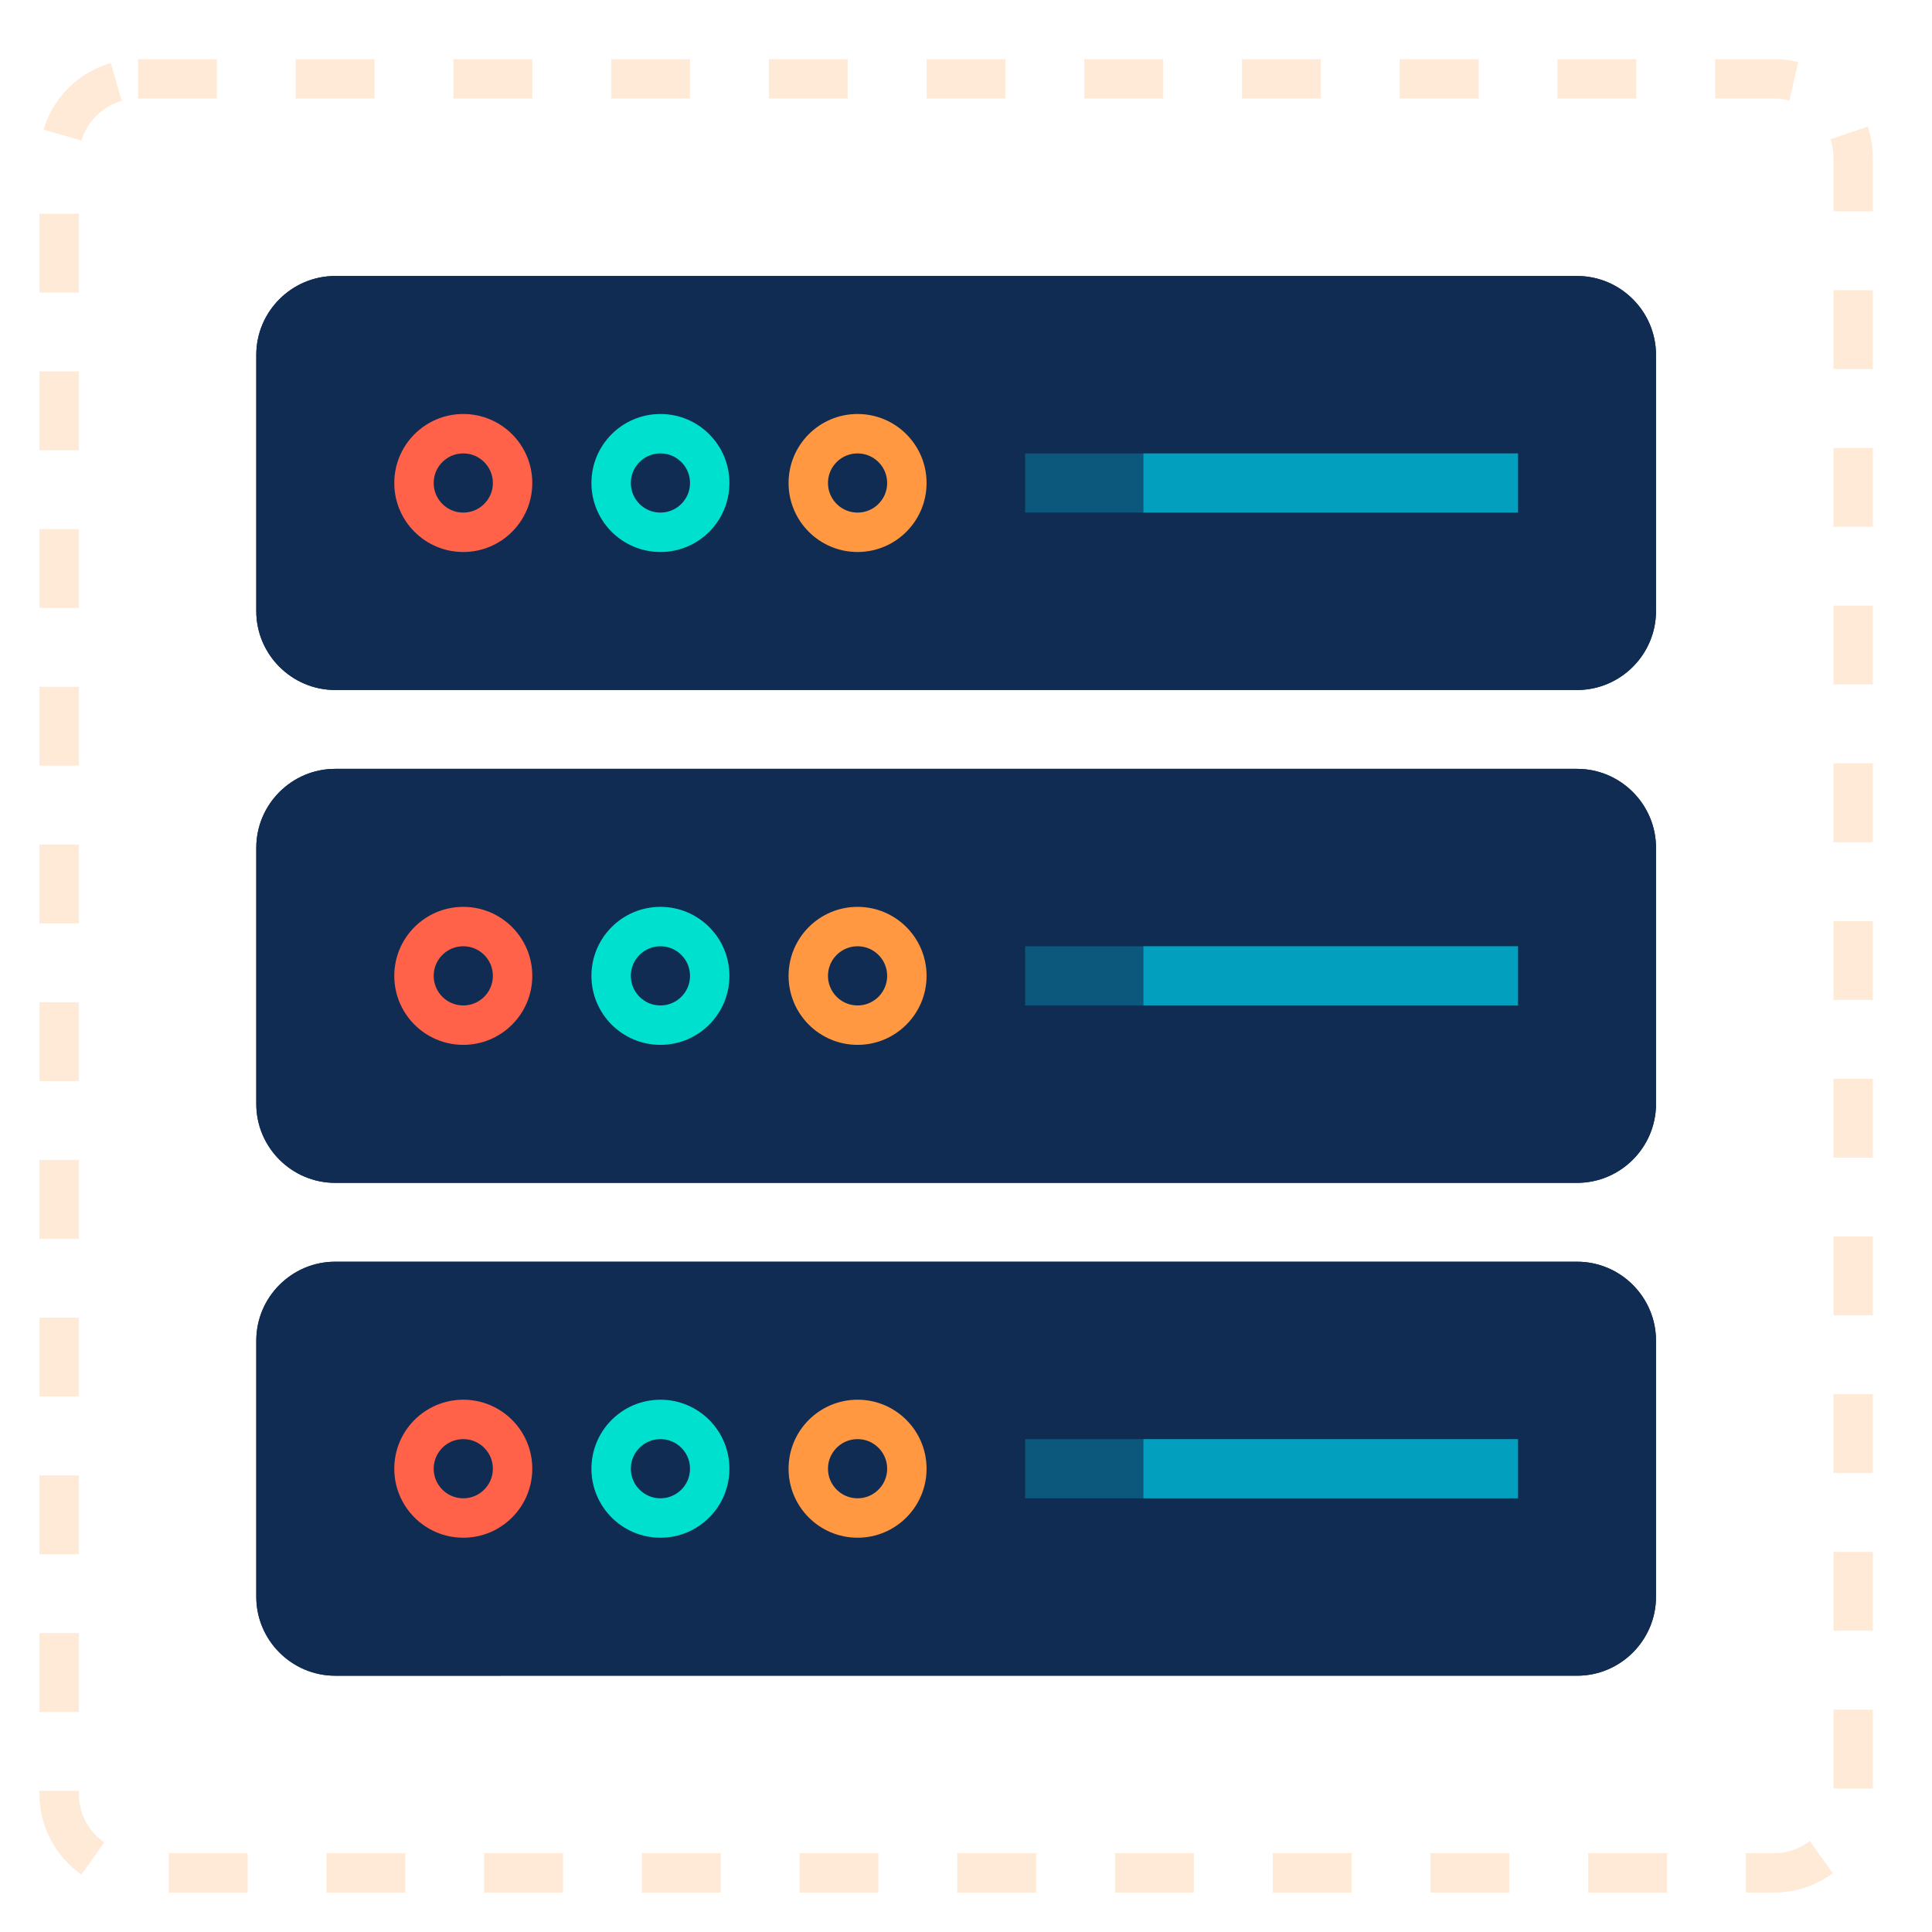 <?xml version="1.0" encoding="utf-8"?>
<!-- Generator: Adobe Illustrator 24.1.2, SVG Export Plug-In . SVG Version: 6.00 Build 0)  -->
<svg version="1.1" id="Layer_1" xmlns="http://www.w3.org/2000/svg" xmlns:xlink="http://www.w3.org/1999/xlink" x="0px" y="0px"
	 width="98px" height="98px" viewBox="0 0 98 98" style="enable-background:new 0 0 98 98;" xml:space="preserve">
<style type="text/css">
	.st0{clip-path:url(#SVGID_2_);}
	.st1{clip-path:url(#SVGID_4_);fill:#102C53;}
	.st2{clip-path:url(#SVGID_6_);}
	
		.st3{clip-path:url(#SVGID_8_);fill:none;stroke:#102C53;stroke-width:4;stroke-linecap:round;stroke-linejoin:round;stroke-miterlimit:10;}
	.st4{clip-path:url(#SVGID_10_);}
	.st5{clip-path:url(#SVGID_12_);fill:#102C53;}
	.st6{clip-path:url(#SVGID_14_);}
	
		.st7{clip-path:url(#SVGID_16_);fill:none;stroke:#FF9840;stroke-width:4;stroke-linecap:round;stroke-linejoin:round;stroke-miterlimit:10;}
	.st8{clip-path:url(#SVGID_18_);}
	.st9{clip-path:url(#SVGID_20_);fill:#102C53;}
	.st10{clip-path:url(#SVGID_22_);}
	
		.st11{clip-path:url(#SVGID_24_);fill:none;stroke:#00E0CE;stroke-width:4;stroke-linecap:round;stroke-linejoin:round;stroke-miterlimit:10;}
	.st12{clip-path:url(#SVGID_26_);}
	.st13{clip-path:url(#SVGID_28_);fill:#102C53;}
	.st14{clip-path:url(#SVGID_30_);}
	
		.st15{clip-path:url(#SVGID_32_);fill:none;stroke:#FF6249;stroke-width:4;stroke-linecap:round;stroke-linejoin:round;stroke-miterlimit:10;}
	.st16{opacity:0.7;clip-path:url(#SVGID_34_);fill:#00BEDB;}
	.st17{opacity:0.302;clip-path:url(#SVGID_36_);fill:#00BEDB;}
	.st18{opacity:0.2;clip-path:url(#SVGID_38_);fill:none;stroke:#FF9840;stroke-width:2;stroke-miterlimit:10;stroke-dasharray:4,4;}
	.st19{clip-path:url(#SVGID_40_);fill:#102C53;}
	
		.st20{clip-path:url(#SVGID_42_);fill:none;stroke:#102C53;stroke-width:4;stroke-linecap:round;stroke-linejoin:round;stroke-miterlimit:10;}
	.st21{clip-path:url(#SVGID_44_);fill:#102C53;}
	
		.st22{clip-path:url(#SVGID_46_);fill:none;stroke:#FF9840;stroke-width:4;stroke-linecap:round;stroke-linejoin:round;stroke-miterlimit:10;}
	.st23{clip-path:url(#SVGID_48_);fill:#102C53;}
	
		.st24{clip-path:url(#SVGID_50_);fill:none;stroke:#00E0CE;stroke-width:4;stroke-linecap:round;stroke-linejoin:round;stroke-miterlimit:10;}
	.st25{clip-path:url(#SVGID_52_);fill:#102C53;}
	
		.st26{clip-path:url(#SVGID_54_);fill:none;stroke:#FF6249;stroke-width:4;stroke-linecap:round;stroke-linejoin:round;stroke-miterlimit:10;}
	.st27{opacity:0.7;clip-path:url(#SVGID_56_);fill:#00BEDB;}
	.st28{opacity:0.302;clip-path:url(#SVGID_58_);fill:#00BEDB;}
	.st29{clip-path:url(#SVGID_60_);fill:#102C53;}
	
		.st30{clip-path:url(#SVGID_62_);fill:none;stroke:#102C53;stroke-width:4;stroke-linecap:round;stroke-linejoin:round;stroke-miterlimit:10;}
	.st31{clip-path:url(#SVGID_64_);fill:#102C53;}
	
		.st32{clip-path:url(#SVGID_66_);fill:none;stroke:#FF9840;stroke-width:4;stroke-linecap:round;stroke-linejoin:round;stroke-miterlimit:10;}
	.st33{clip-path:url(#SVGID_68_);fill:#102C53;}
	
		.st34{clip-path:url(#SVGID_70_);fill:none;stroke:#00E0CE;stroke-width:4;stroke-linecap:round;stroke-linejoin:round;stroke-miterlimit:10;}
	.st35{clip-path:url(#SVGID_72_);fill:#102C53;}
	
		.st36{clip-path:url(#SVGID_74_);fill:none;stroke:#FF6249;stroke-width:4;stroke-linecap:round;stroke-linejoin:round;stroke-miterlimit:10;}
	.st37{opacity:0.7;clip-path:url(#SVGID_76_);fill:#00BEDB;}
	.st38{opacity:0.302;clip-path:url(#SVGID_78_);fill:#00BEDB;}
	.st39{clip-path:url(#SVGID_80_);fill:#102C53;}
	
		.st40{clip-path:url(#SVGID_82_);fill:none;stroke:#102C53;stroke-width:4;stroke-linecap:round;stroke-linejoin:round;stroke-miterlimit:10;}
	.st41{clip-path:url(#SVGID_84_);fill:#102C53;}
	
		.st42{clip-path:url(#SVGID_86_);fill:none;stroke:#FF9840;stroke-width:4;stroke-linecap:round;stroke-linejoin:round;stroke-miterlimit:10;}
	.st43{clip-path:url(#SVGID_88_);fill:#102C53;}
	
		.st44{clip-path:url(#SVGID_90_);fill:none;stroke:#00E0CE;stroke-width:4;stroke-linecap:round;stroke-linejoin:round;stroke-miterlimit:10;}
	.st45{clip-path:url(#SVGID_92_);fill:#102C53;}
	
		.st46{clip-path:url(#SVGID_94_);fill:none;stroke:#FF6249;stroke-width:4;stroke-linecap:round;stroke-linejoin:round;stroke-miterlimit:10;}
	.st47{opacity:0.7;clip-path:url(#SVGID_96_);fill:#00BEDB;}
	.st48{opacity:0.302;clip-path:url(#SVGID_98_);fill:#00BEDB;}
	.st49{opacity:0.2;fill:none;stroke:#FF9840;stroke-width:2;stroke-miterlimit:10;stroke-dasharray:4,4;}
</style>
<g>
	<defs>
		<path id="SVGID_1_" d="M-212.1-2293.6h63c2.2,0,4,1.8,4,4v13c0,2.2-1.8,4-4,4h-63c-2.2,0-4-1.8-4-4v-13
			C-216.1-2291.8-214.3-2293.6-212.1-2293.6z"/>
	</defs>
	<clipPath id="SVGID_2_">
		<use xlink:href="#SVGID_1_"  style="overflow:visible;"/>
	</clipPath>
	<g class="st0">
		<defs>
			<rect id="SVGID_3_" x="-520.1" y="-2914.6" width="1440" height="6030"/>
		</defs>
		<clipPath id="SVGID_4_">
			<use xlink:href="#SVGID_3_"  style="overflow:visible;"/>
		</clipPath>
		<path class="st1" d="M-212.1-2293.6h63c2.2,0,4,1.8,4,4v13c0,2.2-1.8,4-4,4h-63c-2.2,0-4-1.8-4-4v-13
			C-216.1-2291.8-214.3-2293.6-212.1-2293.6z"/>
	</g>
</g>
<g>
	<defs>
		<path id="SVGID_5_" d="M-212.1-2293.6h63c2.2,0,4,1.8,4,4v13c0,2.2-1.8,4-4,4h-63c-2.2,0-4-1.8-4-4v-13
			C-216.1-2291.8-214.3-2293.6-212.1-2293.6z"/>
	</defs>
	<clipPath id="SVGID_6_">
		<use xlink:href="#SVGID_5_"  style="overflow:visible;"/>
	</clipPath>
	<g class="st2">
		<defs>
			<rect id="SVGID_7_" x="-520.1" y="-2914.6" width="1440" height="6030"/>
		</defs>
		<clipPath id="SVGID_8_">
			<use xlink:href="#SVGID_7_"  style="overflow:visible;"/>
		</clipPath>
		<path class="st3" d="M-212.1-2293.6h63c2.2,0,4,1.8,4,4v13c0,2.2-1.8,4-4,4h-63c-2.2,0-4-1.8-4-4v-13
			C-216.1-2291.8-214.3-2293.6-212.1-2293.6z"/>
	</g>
</g>
<g>
	<defs>
		<circle id="SVGID_9_" cx="-185.6" cy="-2283.1" r="3.5"/>
	</defs>
	<clipPath id="SVGID_10_">
		<use xlink:href="#SVGID_9_"  style="overflow:visible;"/>
	</clipPath>
	<g class="st4">
		<defs>
			<rect id="SVGID_11_" x="-520.1" y="-2914.6" width="1440" height="6030"/>
		</defs>
		<clipPath id="SVGID_12_">
			<use xlink:href="#SVGID_11_"  style="overflow:visible;"/>
		</clipPath>
		<circle class="st5" cx="-185.6" cy="-2283.1" r="3.5"/>
	</g>
</g>
<g>
	<defs>
		<circle id="SVGID_13_" cx="-185.6" cy="-2283.1" r="3.5"/>
	</defs>
	<clipPath id="SVGID_14_">
		<use xlink:href="#SVGID_13_"  style="overflow:visible;"/>
	</clipPath>
	<g class="st6">
		<defs>
			<rect id="SVGID_15_" x="-520.1" y="-2914.6" width="1440" height="6030"/>
		</defs>
		<clipPath id="SVGID_16_">
			<use xlink:href="#SVGID_15_"  style="overflow:visible;"/>
		</clipPath>
		<circle class="st7" cx="-185.6" cy="-2283.1" r="3.5"/>
	</g>
</g>
<g>
	<defs>
		<circle id="SVGID_17_" cx="-195.6" cy="-2283.1" r="3.5"/>
	</defs>
	<clipPath id="SVGID_18_">
		<use xlink:href="#SVGID_17_"  style="overflow:visible;"/>
	</clipPath>
	<g class="st8">
		<defs>
			<rect id="SVGID_19_" x="-520.1" y="-2914.6" width="1440" height="6030"/>
		</defs>
		<clipPath id="SVGID_20_">
			<use xlink:href="#SVGID_19_"  style="overflow:visible;"/>
		</clipPath>
		<circle class="st9" cx="-195.6" cy="-2283.1" r="3.5"/>
	</g>
</g>
<g>
	<defs>
		<circle id="SVGID_21_" cx="-195.6" cy="-2283.1" r="3.5"/>
	</defs>
	<clipPath id="SVGID_22_">
		<use xlink:href="#SVGID_21_"  style="overflow:visible;"/>
	</clipPath>
	<g class="st10">
		<defs>
			<rect id="SVGID_23_" x="-520.1" y="-2914.6" width="1440" height="6030"/>
		</defs>
		<clipPath id="SVGID_24_">
			<use xlink:href="#SVGID_23_"  style="overflow:visible;"/>
		</clipPath>
		<circle class="st11" cx="-195.6" cy="-2283.1" r="3.5"/>
	</g>
</g>
<g>
	<defs>
		<circle id="SVGID_25_" cx="-205.6" cy="-2283.1" r="3.5"/>
	</defs>
	<clipPath id="SVGID_26_">
		<use xlink:href="#SVGID_25_"  style="overflow:visible;"/>
	</clipPath>
	<g class="st12">
		<defs>
			<rect id="SVGID_27_" x="-520.1" y="-2914.6" width="1440" height="6030"/>
		</defs>
		<clipPath id="SVGID_28_">
			<use xlink:href="#SVGID_27_"  style="overflow:visible;"/>
		</clipPath>
		<circle class="st13" cx="-205.6" cy="-2283.1" r="3.5"/>
	</g>
</g>
<g>
	<defs>
		<circle id="SVGID_29_" cx="-205.6" cy="-2283.1" r="3.5"/>
	</defs>
	<clipPath id="SVGID_30_">
		<use xlink:href="#SVGID_29_"  style="overflow:visible;"/>
	</clipPath>
	<g class="st14">
		<defs>
			<rect id="SVGID_31_" x="-520.1" y="-2914.6" width="1440" height="6030"/>
		</defs>
		<clipPath id="SVGID_32_">
			<use xlink:href="#SVGID_31_"  style="overflow:visible;"/>
		</clipPath>
		<circle class="st15" cx="-205.6" cy="-2283.1" r="3.5"/>
	</g>
</g>
<g>
	<defs>
		<rect id="SVGID_33_" x="-171.1" y="-2284.6" width="19" height="3"/>
	</defs>
	<clipPath id="SVGID_34_">
		<use xlink:href="#SVGID_33_"  style="overflow:visible;"/>
	</clipPath>
	<rect x="-176.1" y="-2289.6" class="st16" width="29" height="13"/>
</g>
<g>
	<defs>
		<rect id="SVGID_35_" x="-177.1" y="-2284.6" width="25" height="3"/>
	</defs>
	<clipPath id="SVGID_36_">
		<use xlink:href="#SVGID_35_"  style="overflow:visible;"/>
	</clipPath>
	<rect x="-182.1" y="-2289.6" class="st17" width="35" height="13"/>
</g>
<g>
	<defs>
		<rect id="SVGID_37_" x="-520.1" y="-2914.6" width="1440" height="6030"/>
	</defs>
	<clipPath id="SVGID_38_">
		<use xlink:href="#SVGID_37_"  style="overflow:visible;"/>
	</clipPath>
	<path class="st18" d="M-222.1-2303.6h83c2.2,0,4,1.8,4,4v33c0,2.2-1.8,4-4,4h-83c-2.2,0-4-1.8-4-4v-33
		C-226.1-2301.8-224.3-2303.6-222.1-2303.6z"/>
</g>
<g>
	<defs>
		<path id="SVGID_39_" d="M17,14h63c2.2,0,4,1.8,4,4v13c0,2.2-1.8,4-4,4H17c-2.2,0-4-1.8-4-4V18C13,15.8,14.8,14,17,14z"/>
	</defs>
	<clipPath id="SVGID_40_">
		<use xlink:href="#SVGID_39_"  style="overflow:visible;"/>
	</clipPath>
	<path class="st19" d="M17,14h63c2.2,0,4,1.8,4,4v13c0,2.2-1.8,4-4,4H17c-2.2,0-4-1.8-4-4V18C13,15.8,14.8,14,17,14z"/>
</g>
<g>
	<defs>
		<path id="SVGID_41_" d="M17,14h63c2.2,0,4,1.8,4,4v13c0,2.2-1.8,4-4,4H17c-2.2,0-4-1.8-4-4V18C13,15.8,14.8,14,17,14z"/>
	</defs>
	<clipPath id="SVGID_42_">
		<use xlink:href="#SVGID_41_"  style="overflow:visible;"/>
	</clipPath>
	<path class="st20" d="M17,14h63c2.2,0,4,1.8,4,4v13c0,2.2-1.8,4-4,4H17c-2.2,0-4-1.8-4-4V18C13,15.8,14.8,14,17,14z"/>
</g>
<g>
	<defs>
		<circle id="SVGID_43_" cx="43.5" cy="24.5" r="3.5"/>
	</defs>
	<clipPath id="SVGID_44_">
		<use xlink:href="#SVGID_43_"  style="overflow:visible;"/>
	</clipPath>
	<circle class="st21" cx="43.5" cy="24.5" r="3.5"/>
</g>
<g>
	<defs>
		<circle id="SVGID_45_" cx="43.5" cy="24.5" r="3.5"/>
	</defs>
	<clipPath id="SVGID_46_">
		<use xlink:href="#SVGID_45_"  style="overflow:visible;"/>
	</clipPath>
	<circle class="st22" cx="43.5" cy="24.5" r="3.5"/>
</g>
<g>
	<defs>
		<circle id="SVGID_47_" cx="33.5" cy="24.5" r="3.5"/>
	</defs>
	<clipPath id="SVGID_48_">
		<use xlink:href="#SVGID_47_"  style="overflow:visible;"/>
	</clipPath>
	<circle class="st23" cx="33.5" cy="24.5" r="3.5"/>
</g>
<g>
	<defs>
		<circle id="SVGID_49_" cx="33.5" cy="24.5" r="3.5"/>
	</defs>
	<clipPath id="SVGID_50_">
		<use xlink:href="#SVGID_49_"  style="overflow:visible;"/>
	</clipPath>
	<circle class="st24" cx="33.5" cy="24.5" r="3.5"/>
</g>
<g>
	<defs>
		<circle id="SVGID_51_" cx="23.5" cy="24.5" r="3.5"/>
	</defs>
	<clipPath id="SVGID_52_">
		<use xlink:href="#SVGID_51_"  style="overflow:visible;"/>
	</clipPath>
	<circle class="st25" cx="23.5" cy="24.5" r="3.5"/>
</g>
<g>
	<defs>
		<circle id="SVGID_53_" cx="23.5" cy="24.5" r="3.5"/>
	</defs>
	<clipPath id="SVGID_54_">
		<use xlink:href="#SVGID_53_"  style="overflow:visible;"/>
	</clipPath>
	<circle class="st26" cx="23.5" cy="24.5" r="3.5"/>
</g>
<g>
	<defs>
		<rect id="SVGID_55_" x="58" y="23" width="19" height="3"/>
	</defs>
	<clipPath id="SVGID_56_">
		<use xlink:href="#SVGID_55_"  style="overflow:visible;"/>
	</clipPath>
	<rect x="53" y="18" class="st27" width="29" height="13"/>
</g>
<g>
	<defs>
		<rect id="SVGID_57_" x="52" y="23" width="25" height="3"/>
	</defs>
	<clipPath id="SVGID_58_">
		<use xlink:href="#SVGID_57_"  style="overflow:visible;"/>
	</clipPath>
	<rect x="47" y="18" class="st28" width="35" height="13"/>
</g>
<g>
	<defs>
		<path id="SVGID_59_" d="M17,64h63c2.2,0,4,1.8,4,4v13c0,2.2-1.8,4-4,4H17c-2.2,0-4-1.8-4-4V68C13,65.8,14.8,64,17,64z"/>
	</defs>
	<clipPath id="SVGID_60_">
		<use xlink:href="#SVGID_59_"  style="overflow:visible;"/>
	</clipPath>
	<path class="st29" d="M17,64h63c2.2,0,4,1.8,4,4v13c0,2.2-1.8,4-4,4H17c-2.2,0-4-1.8-4-4V68C13,65.8,14.8,64,17,64z"/>
</g>
<g>
	<defs>
		<path id="SVGID_61_" d="M17,64h63c2.2,0,4,1.8,4,4v13c0,2.2-1.8,4-4,4H17c-2.2,0-4-1.8-4-4V68C13,65.8,14.8,64,17,64z"/>
	</defs>
	<clipPath id="SVGID_62_">
		<use xlink:href="#SVGID_61_"  style="overflow:visible;"/>
	</clipPath>
	<path class="st30" d="M17,64h63c2.2,0,4,1.8,4,4v13c0,2.2-1.8,4-4,4H17c-2.2,0-4-1.8-4-4V68C13,65.8,14.8,64,17,64z"/>
</g>
<g>
	<defs>
		<circle id="SVGID_63_" cx="43.5" cy="74.5" r="3.5"/>
	</defs>
	<clipPath id="SVGID_64_">
		<use xlink:href="#SVGID_63_"  style="overflow:visible;"/>
	</clipPath>
	<circle class="st31" cx="43.5" cy="74.5" r="3.5"/>
</g>
<g>
	<defs>
		<circle id="SVGID_65_" cx="43.5" cy="74.5" r="3.5"/>
	</defs>
	<clipPath id="SVGID_66_">
		<use xlink:href="#SVGID_65_"  style="overflow:visible;"/>
	</clipPath>
	<circle class="st32" cx="43.5" cy="74.5" r="3.5"/>
</g>
<g>
	<defs>
		<circle id="SVGID_67_" cx="33.5" cy="74.5" r="3.5"/>
	</defs>
	<clipPath id="SVGID_68_">
		<use xlink:href="#SVGID_67_"  style="overflow:visible;"/>
	</clipPath>
	<circle class="st33" cx="33.5" cy="74.5" r="3.5"/>
</g>
<g>
	<defs>
		<circle id="SVGID_69_" cx="33.5" cy="74.5" r="3.5"/>
	</defs>
	<clipPath id="SVGID_70_">
		<use xlink:href="#SVGID_69_"  style="overflow:visible;"/>
	</clipPath>
	<circle class="st34" cx="33.5" cy="74.5" r="3.5"/>
</g>
<g>
	<defs>
		<circle id="SVGID_71_" cx="23.5" cy="74.5" r="3.5"/>
	</defs>
	<clipPath id="SVGID_72_">
		<use xlink:href="#SVGID_71_"  style="overflow:visible;"/>
	</clipPath>
	<circle class="st35" cx="23.5" cy="74.5" r="3.5"/>
</g>
<g>
	<defs>
		<circle id="SVGID_73_" cx="23.5" cy="74.5" r="3.5"/>
	</defs>
	<clipPath id="SVGID_74_">
		<use xlink:href="#SVGID_73_"  style="overflow:visible;"/>
	</clipPath>
	<circle class="st36" cx="23.5" cy="74.5" r="3.5"/>
</g>
<g>
	<defs>
		<rect id="SVGID_75_" x="58" y="73" width="19" height="3"/>
	</defs>
	<clipPath id="SVGID_76_">
		<use xlink:href="#SVGID_75_"  style="overflow:visible;"/>
	</clipPath>
	<rect x="53" y="68" class="st37" width="29" height="13"/>
</g>
<g>
	<defs>
		<rect id="SVGID_77_" x="52" y="73" width="25" height="3"/>
	</defs>
	<clipPath id="SVGID_78_">
		<use xlink:href="#SVGID_77_"  style="overflow:visible;"/>
	</clipPath>
	<rect x="47" y="68" class="st38" width="35" height="13"/>
</g>
<g>
	<defs>
		<path id="SVGID_79_" d="M17,39h63c2.2,0,4,1.8,4,4v13c0,2.2-1.8,4-4,4H17c-2.2,0-4-1.8-4-4V43C13,40.8,14.8,39,17,39z"/>
	</defs>
	<clipPath id="SVGID_80_">
		<use xlink:href="#SVGID_79_"  style="overflow:visible;"/>
	</clipPath>
	<path class="st39" d="M17,39h63c2.2,0,4,1.8,4,4v13c0,2.2-1.8,4-4,4H17c-2.2,0-4-1.8-4-4V43C13,40.8,14.8,39,17,39z"/>
</g>
<g>
	<defs>
		<path id="SVGID_81_" d="M17,39h63c2.2,0,4,1.8,4,4v13c0,2.2-1.8,4-4,4H17c-2.2,0-4-1.8-4-4V43C13,40.8,14.8,39,17,39z"/>
	</defs>
	<clipPath id="SVGID_82_">
		<use xlink:href="#SVGID_81_"  style="overflow:visible;"/>
	</clipPath>
	<path class="st40" d="M17,39h63c2.2,0,4,1.8,4,4v13c0,2.2-1.8,4-4,4H17c-2.2,0-4-1.8-4-4V43C13,40.8,14.8,39,17,39z"/>
</g>
<g>
	<defs>
		<circle id="SVGID_83_" cx="43.5" cy="49.5" r="3.5"/>
	</defs>
	<clipPath id="SVGID_84_">
		<use xlink:href="#SVGID_83_"  style="overflow:visible;"/>
	</clipPath>
	<circle class="st41" cx="43.5" cy="49.5" r="3.5"/>
</g>
<g>
	<defs>
		<circle id="SVGID_85_" cx="43.5" cy="49.5" r="3.5"/>
	</defs>
	<clipPath id="SVGID_86_">
		<use xlink:href="#SVGID_85_"  style="overflow:visible;"/>
	</clipPath>
	<circle class="st42" cx="43.5" cy="49.5" r="3.5"/>
</g>
<g>
	<defs>
		<circle id="SVGID_87_" cx="33.5" cy="49.5" r="3.5"/>
	</defs>
	<clipPath id="SVGID_88_">
		<use xlink:href="#SVGID_87_"  style="overflow:visible;"/>
	</clipPath>
	<circle class="st43" cx="33.5" cy="49.5" r="3.5"/>
</g>
<g>
	<defs>
		<circle id="SVGID_89_" cx="33.5" cy="49.5" r="3.5"/>
	</defs>
	<clipPath id="SVGID_90_">
		<use xlink:href="#SVGID_89_"  style="overflow:visible;"/>
	</clipPath>
	<circle class="st44" cx="33.5" cy="49.5" r="3.5"/>
</g>
<g>
	<defs>
		<circle id="SVGID_91_" cx="23.5" cy="49.5" r="3.5"/>
	</defs>
	<clipPath id="SVGID_92_">
		<use xlink:href="#SVGID_91_"  style="overflow:visible;"/>
	</clipPath>
	<circle class="st45" cx="23.5" cy="49.5" r="3.5"/>
</g>
<g>
	<defs>
		<circle id="SVGID_93_" cx="23.5" cy="49.5" r="3.5"/>
	</defs>
	<clipPath id="SVGID_94_">
		<use xlink:href="#SVGID_93_"  style="overflow:visible;"/>
	</clipPath>
	<circle class="st46" cx="23.5" cy="49.5" r="3.5"/>
</g>
<g>
	<defs>
		<rect id="SVGID_95_" x="58" y="48" width="19" height="3"/>
	</defs>
	<clipPath id="SVGID_96_">
		<use xlink:href="#SVGID_95_"  style="overflow:visible;"/>
	</clipPath>
	<rect x="53" y="43" class="st47" width="29" height="13"/>
</g>
<g>
	<defs>
		<rect id="SVGID_97_" x="52" y="48" width="25" height="3"/>
	</defs>
	<clipPath id="SVGID_98_">
		<use xlink:href="#SVGID_97_"  style="overflow:visible;"/>
	</clipPath>
	<rect x="47" y="43" class="st48" width="35" height="13"/>
</g>
<path class="st49" d="M7,4h83c2.2,0,4,1.8,4,4v83c0,2.2-1.8,4-4,4H7c-2.2,0-4-1.8-4-4V8C3,5.8,4.8,4,7,4z"/>
</svg>
